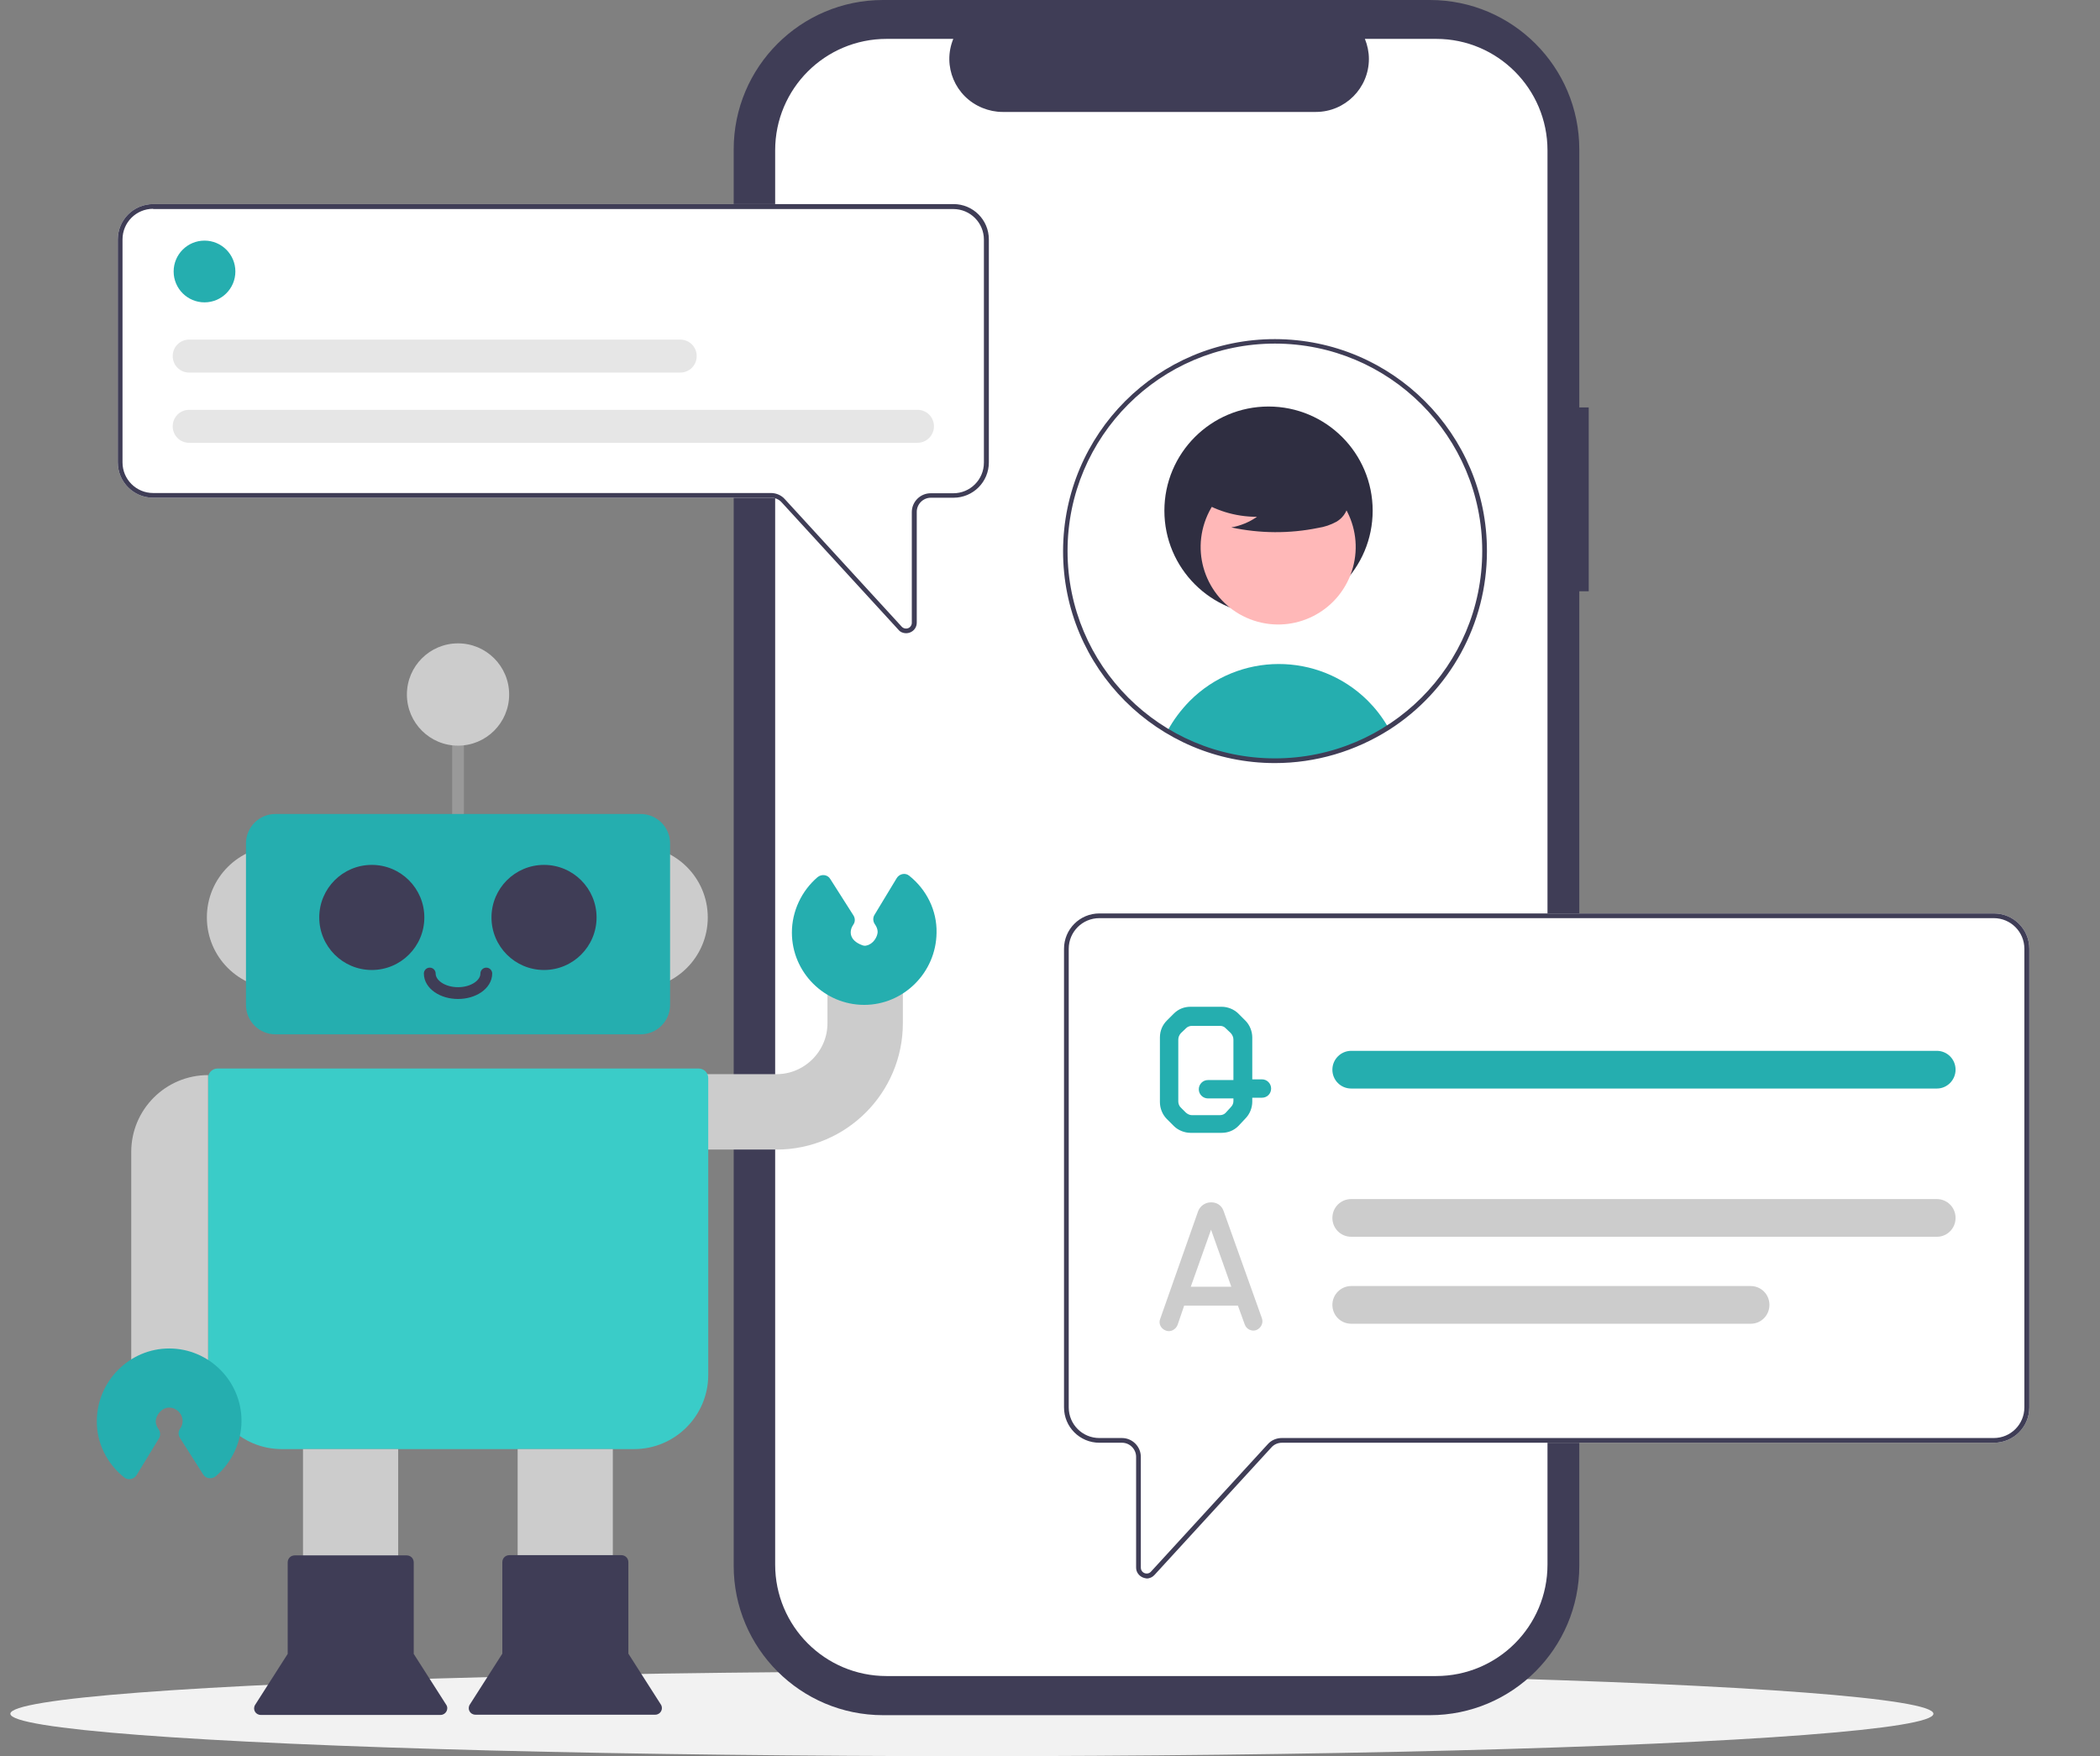 <svg version="1.1" id="レイヤー_1" xmlns="http://www.w3.org/2000/svg" x="0" y="0" viewBox="0 0 891.3 745.2" xml:space="preserve"><rect x="0" y="0" width="891.3" height="745.2" fill="#808080" stroke="none"/><style>.st1{fill:#3f3d56}.st2{fill:#fff}.st3{fill:#25aeaf}.st5{fill:#2f2e41}.st7{fill:#ccc}.st8{enable-background:new}</style><ellipse cx="412.5" cy="727.2" rx="408.1" ry="18" fill="#f2f2f2"/><path class="st1" d="M674.3 172.9h-4V63.4c0-35-28.4-63.4-63.4-63.4H374.8c-35 0-63.4 28.4-63.4 63.4v601c0 35 28.4 63.4 63.4 63.4h232.1c35 0 63.4-28.4 63.4-63.4V250.9h4v-78z"/><path class="st2" d="M656.8 63.8v600.1c0 26.2-21.2 47.3-47.3 47.3H376.3c-26.2 0-47.3-21.2-47.3-47.3V63.8c0-26.2 21.2-47.3 47.3-47.3h28.3c-4.7 11.5.8 24.6 12.4 29.3 2.7 1.1 5.6 1.7 8.5 1.7h133c12.4 0 22.5-10.1 22.5-22.5 0-2.9-.6-5.8-1.7-8.5h30.3c26 0 47.2 21.2 47.2 47.3z"/><path class="st2" d="M384.6 268.7c-1.3 0-2.5-.5-3.3-1.5l-49.6-54.1c-1.1-1.2-2.7-1.9-4.4-1.9H65c-8.3 0-15-6.7-15-15v-94.6c0-8.3 6.7-15 15-15h339.7c8.3 0 15 6.7 15 15v94.6c0 8.3-6.7 15-15 15h-9.6c-3.3 0-6 2.7-6 6v47c0 1.9-1.1 3.5-2.9 4.2-.5.2-1.1.3-1.6.3z"/><path class="st1" d="M384.6 268.7c-1.3 0-2.5-.5-3.3-1.5l-49.6-54.1c-1.1-1.2-2.7-1.9-4.4-1.9H65c-8.3 0-15-6.7-15-15v-94.6c0-8.3 6.7-15 15-15h339.7c8.3 0 15 6.7 15 15v94.6c0 8.3-6.7 15-15 15h-9.6c-3.3 0-6 2.7-6 6v47c0 1.9-1.1 3.5-2.9 4.2-.5.2-1.1.3-1.6.3zM65 88.6c-7.2 0-13 5.8-13 13v94.6c0 7.2 5.8 13 13 13h262.2c2.2 0 4.4.9 5.9 2.6l49.6 54.1c.9 1 2.5 1.1 3.5.2.5-.5.8-1.1.8-1.8v-47c0-4.4 3.6-8 8-8h9.6c7.2 0 13-5.8 13-13v-94.6c0-7.2-5.8-13-13-13H65v-.1z"/><circle class="st3" cx="86.8" cy="115.2" r="13.1"/><path d="M389.4 187.9H80.3c-3.9 0-7-3.1-7-7s3.1-7 7-7h309.1c3.9 0 7 3.1 7 7 0 3.8-3.1 7-7 7zm-100.7-29.8H80.3c-3.9 0-7-3.1-7-7s3.1-7 7-7h208.4c3.9 0 7 3.1 7 7s-3.1 7-7 7z" fill="#e6e6e6"/><path class="st2" d="M485.1 669.4c-1.7-.7-2.9-2.3-2.9-4.2v-47c0-3.3-2.7-6-6-6h-9.6c-8.3 0-15-6.7-15-15V402.6c0-8.3 6.7-15 15-15h379.7c8.3 0 15 6.7 15 15v194.6c0 8.3-6.7 15-15 15H544.1c-1.7 0-3.3.7-4.4 1.9L490 668.3c-.8.9-2 1.5-3.3 1.5-.6-.1-1.1-.2-1.6-.4z"/><path class="st1" d="M485.1 669.4c-1.7-.7-2.9-2.3-2.9-4.2v-47c0-3.3-2.7-6-6-6h-9.6c-8.3 0-15-6.7-15-15V402.6c0-8.3 6.7-15 15-15h379.7c8.3 0 15 6.7 15 15v194.6c0 8.3-6.7 15-15 15H544.1c-1.7 0-3.3.7-4.4 1.9L490 668.3c-.8.9-2 1.5-3.3 1.5-.6-.1-1.1-.2-1.6-.4zm-18.5-279.8c-7.2 0-13 5.8-13 13v194.6c0 7.2 5.8 13 13 13h9.6c4.4 0 8 3.6 8 8v47c0 1.4 1.1 2.5 2.5 2.5.7 0 1.4-.3 1.8-.8l49.6-54.1c1.5-1.7 3.7-2.6 5.9-2.6h302.2c7.2 0 13-5.8 13-13V402.6c0-7.2-5.8-13-13-13H466.6z"/><path class="st3" d="M589.2 308.7c-28.4 18.2-64.7 18.8-93.7 1.5 2.5-4.7 5.7-8.9 9.4-12.7 20.8-20.9 54.6-21 75.6-.2 3.2 3.2 6 6.8 8.3 10.7.1.3.3.5.4.7z"/><circle class="st5" cx="538.4" cy="216.7" r="44.2"/><circle transform="rotate(-71.567 542.489 232.099)" cx="542.5" cy="232.1" fill="#ffb8b8" r="32.9"/><path class="st5" d="M507.9 211.4c7.5 5.2 16.4 7.9 25.6 7.9-3.3 2.3-7 3.8-10.9 4.5 12.1 2.6 24.7 2.7 36.9.2 2.7-.4 5.3-1.3 7.7-2.6 2.4-1.4 4.2-3.7 4.8-6.4.8-4.6-2.8-8.8-6.5-11.6-11.6-8.6-26.5-11.6-40.5-8.1-4.5 1.2-9.1 3.1-12 6.8s-3.8 9.2-1 13l-4.1-3.7z"/><path class="st1" d="M541.1 323.8c-49.7 0-90-40.3-89.9-90s40.3-90 90-89.9 90 40.3 89.9 90c0 30.7-15.6 59.2-41.4 75.7-14.5 9.2-31.3 14.2-48.6 14.2zm0-178c-48.6 0-88 39.4-88 88s39.4 88 88 88 88-39.4 88-88-39.4-88-88-88z"/><path class="st7" d="M822.1 524.8H573.5c-4.5 0-8-3.6-8-8 0-4.5 3.6-8 8-8H822c4.5 0 8 3.6 8 8 0 4.5-3.6 8-7.9 8z"/><path class="st3" d="M822.1 461.9H573.5c-4.5 0-8-3.6-8-8s3.6-8 8-8H822c4.5 0 8 3.6 8 8s-3.6 8-7.9 8z"/><path class="st7" d="M743.1 561.7H573.5c-4.5 0-8-3.6-8-8s3.6-8 8-8H743c4.5 0 8 3.6 8 8s-3.5 8-7.9 8z"/><g class="st8"><path class="st3" d="M525.6 477.8c-2 2-4.5 2.9-7.1 2.9h-13.2c-2.6 0-5.3-1.1-7.1-2.9l-3-3c-1.8-1.8-2.9-4.5-2.9-7.1v-27.5c0-2.8 1.1-5.3 2.9-7.1l3-3c2-2 4.5-2.9 7.1-2.9h13.2c2.6 0 5.3 1.1 7.1 2.9l3 3c1.8 1.8 2.9 4.5 2.9 7.1V458h4.1c2.2 0 3.9 1.8 3.9 3.9 0 2.2-1.7 3.9-3.9 3.9h-4.1v1.7c0 2.6-1.1 5.3-2.9 7.1l-3 3.2zm-3.2-8c.8-.8 1.1-1.7 1.1-2.6v-1.1h-10.8c-2.1 0-3.9-1.7-3.9-3.9 0-2.1 1.7-3.9 3.9-3.9h10.8v-17.1c0-1.1-.4-2-1.1-2.8-.7-.7-1.4-1.3-2.1-2-.7-.8-1.6-1.1-2.6-1.1h-11.8c-.9 0-2 .4-2.6 1.1-.7.7-1.4 1.3-2.1 2-.7.8-1.1 1.7-1.1 2.8v26.2c0 .9.4 2 1.1 2.6l2.1 2.1c.8.7 1.7 1.1 2.6 1.1h11.8c1.1 0 2-.4 2.6-1.1.7-.7 1.5-1.7 2.1-2.3z"/></g><g class="st8"><path class="st7" d="M519.3 513.8l16.3 45.6c.7 2-.4 4.2-2.4 5-2 .7-4.2-.4-4.9-2.4l-2.9-8h-22.8l-2.8 8.2c-.8 2-3 3.2-5 2.4-2-.7-3.2-2.9-2.4-4.9l16.1-45.7c.8-2.2 3-3.8 5.4-3.8 2.5-.1 4.6 1.3 5.4 3.6zm3.3 32.2l-8.6-24.2-8.6 24.2h17.2z"/></g><circle class="st7" cx="118.1" cy="389.3" r="30.3"/><circle class="st7" cx="270.1" cy="389.3" r="30.3"/><path d="M290.8 471.8h38.8c20.7 0 37.6-16.9 37.6-37.6v-29.7" fill="none" stroke="#ccc" stroke-width="32" stroke-miterlimit="10"/><path fill="none" stroke="#999" stroke-width="5" stroke-linecap="round" stroke-miterlimit="10" d="M194.4 286.7v58.6"/><path class="st3" d="M271.9 438.9h-155c-6.9 0-12.5-5.6-12.5-12.5v-68.5c0-6.9 5.6-12.5 12.5-12.5h155c6.9 0 12.5 5.6 12.5 12.5v68.5c0 6.9-5.6 12.5-12.5 12.5z"/><path d="M269.1 614.9H119.6c-17.3 0-31.3-14-31.3-31.3V457.5c0-2.3 1.8-4.1 4.1-4.1h204.1c2.3 0 4.1 1.8 4.1 4.1v126.1c-.1 17.2-14.1 31.3-31.5 31.3z" fill="#3accc8"/><circle class="st1" cx="157.8" cy="389.3" r="22.3"/><circle class="st1" cx="230.9" cy="389.3" r="22.3"/><path class="st7" d="M128.6 614.9H169v80.3h-40.4zm-40.4-25H55.7V488.8c0-18 14.6-32.6 32.6-32.6v133.7h-.1zm131.5 25h40.4v80.3h-40.4z"/><path class="st1" d="M175.6 701.8V663c0-1.7-1.3-3-3-3h-47.5c-1.7 0-3 1.3-3 3v38.8l-13.8 21.6c-1.2 1.9.1 4.3 2.4 4.3H187c2.2 0 3.6-2.5 2.4-4.3l-13.8-21.6zm104.9 21.5l-13.8-21.6v-38.8c0-1.7-1.3-3-3-3h-47.5c-1.7 0-3 1.3-3 3v38.8l-13.8 21.6c-1.2 1.9.1 4.3 2.4 4.3h76.3c2.2 0 3.6-2.4 2.4-4.3z"/><path class="st3" d="M58 625.9c-1.1 1.8-3.6 2.4-5.3 1-7.4-5.9-11.8-14.8-11.6-24.2.2-16.8 14-30.5 30.7-30.5 16.9 0 30.7 13.8 30.7 30.7 0 9-4.1 17.7-10.9 23.5-1.7 1.4-4.3 1.1-5.4-.8l-9.8-15.4c-.8-1.2-.8-2.8 0-3.9.7-.9 1.1-2.1 1.1-3.3 0-3.1-2.6-5.7-5.7-5.7-3.4 0-5.7 3.5-5.7 5.8 0 1.1.4 2.2 1.1 3.2.9 1.2 1 2.8.3 4L58 625.9zm308.8-199.5c-16.9 0-30.7-13.8-30.7-30.7 0-9 4.1-17.7 10.9-23.5 1.7-1.4 4.3-1.1 5.4.8l9.8 15.4c.8 1.2.8 2.8 0 3.9-1.7 2.4-2.2 6.6 3.8 8.8.6.2 1.2.3 1.8.1 2.8-.6 4.6-3.6 4.7-5.7 0-1.1-.4-2.2-1.1-3.2-.9-1.2-1-2.8-.3-4l9.5-15.7c1.1-1.8 3.6-2.4 5.3-1 7.4 5.9 11.8 14.8 11.6 24.2-.2 16.9-14 30.6-30.7 30.6z"/><path d="M206.4 413.1c0 4.6-5.4 8.3-12 8.3s-12-3.7-12-8.3" fill="none" stroke="#3f3d56" stroke-width="5" stroke-linecap="round" stroke-miterlimit="10"/><circle class="st7" cx="194.4" cy="294.7" r="21.7"/></svg>